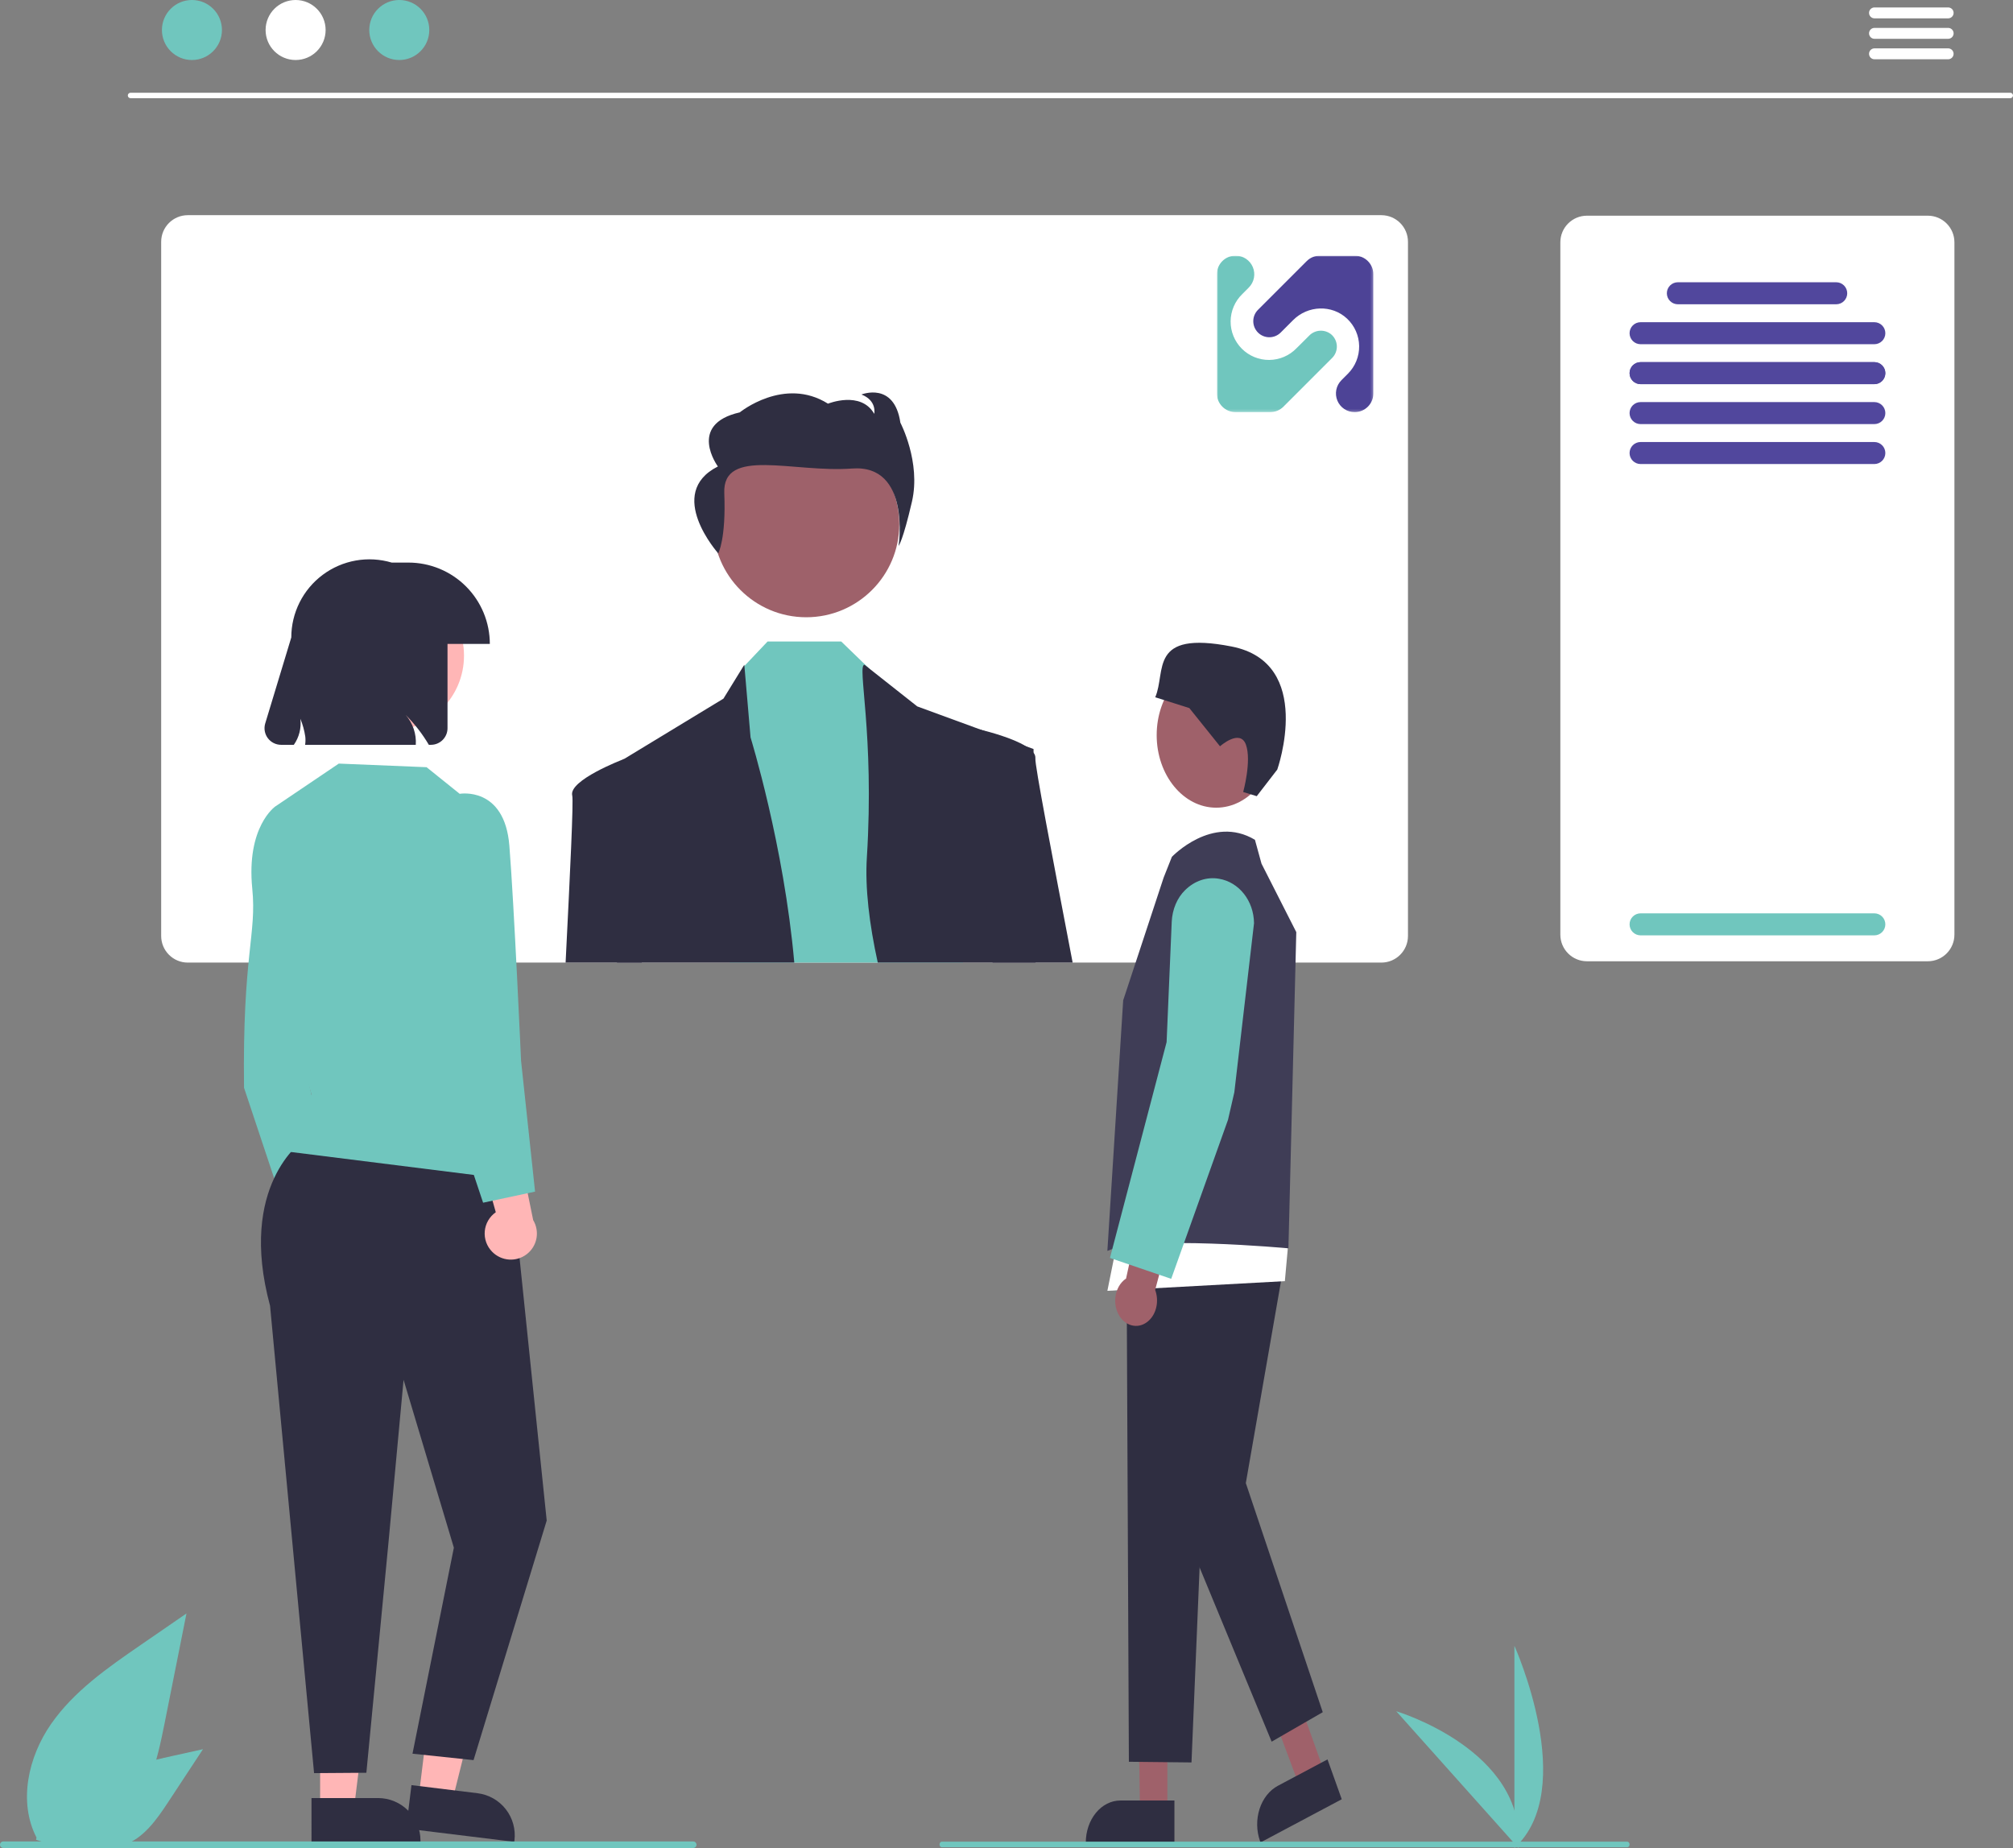 <svg width="756" height="694" viewBox="0 0 756 694" fill="none" xmlns="http://www.w3.org/2000/svg">
<rect x="0" y="0" width="756" height="694" fill="#808080" stroke="none"/>
<g clip-path="url(#clip0_27_306)">
<path d="M52.798 617.789C40.403 626.322 27.729 635.129 19.146 647.489C10.565 659.848 6.818 676.721 13.714 690.094L13.536 690.928C18.763 692.765 24.374 693.225 29.83 692.264C35.286 691.303 40.403 688.954 44.687 685.442C55.597 676.286 59.018 661.202 61.801 647.235L70.034 605.924L52.798 617.789Z" fill="#70C6BE"/>
<path d="M64.735 659.449C56.467 661.278 47.996 663.191 40.906 667.821C33.817 672.451 28.295 680.457 29.061 688.889L28.793 689.286C31.129 691.349 33.958 692.775 37.006 693.428C40.054 694.08 43.219 693.937 46.196 693.012C53.822 690.544 58.796 683.402 63.202 676.707L76.233 656.906L64.735 659.449Z" fill="#70C6BE"/>
<path d="M754.975 36.879H49.022C48.751 36.878 48.491 36.77 48.3 36.578C48.108 36.386 48.001 36.126 48.001 35.855C48.001 35.584 48.108 35.323 48.3 35.131C48.491 34.939 48.751 34.831 49.022 34.83H754.975C755.247 34.831 755.506 34.939 755.698 35.131C755.889 35.323 755.997 35.584 755.997 35.855C755.997 36.126 755.889 36.386 755.698 36.578C755.506 36.77 755.247 36.878 754.975 36.879Z" fill="white"/>
<path d="M72.084 22.537C78.308 22.537 83.354 17.492 83.354 11.269C83.354 5.045 78.308 0 72.084 0C65.859 0 60.813 5.045 60.813 11.269C60.813 17.492 65.859 22.537 72.084 22.537Z" fill="#70C6BE"/>
<path d="M111.019 22.537C117.243 22.537 122.289 17.492 122.289 11.269C122.289 5.045 117.243 0 111.019 0C104.794 0 99.748 5.045 99.748 11.269C99.748 17.492 104.794 22.537 111.019 22.537Z" fill="white"/>
<path d="M149.954 22.537C156.178 22.537 161.224 17.492 161.224 11.269C161.224 5.045 156.178 0 149.954 0C143.729 0 138.683 5.045 138.683 11.269C138.683 17.492 143.729 22.537 149.954 22.537Z" fill="#70C6BE"/>
<path d="M731.647 6.893H703.983C703.44 6.893 702.918 6.677 702.534 6.293C702.15 5.908 701.934 5.387 701.934 4.844C701.934 4.3 702.15 3.779 702.534 3.395C702.918 3.011 703.44 2.795 703.983 2.795H731.647C732.191 2.795 732.712 3.011 733.096 3.395C733.481 3.779 733.697 4.3 733.697 4.844C733.697 5.387 733.481 5.908 733.096 6.293C732.712 6.677 732.191 6.893 731.647 6.893Z" fill="white"/>
<path d="M731.647 14.576H703.983C703.44 14.576 702.918 14.36 702.534 13.976C702.15 13.591 701.934 13.07 701.934 12.527C701.934 11.983 702.15 11.462 702.534 11.078C702.918 10.694 703.44 10.478 703.983 10.478H731.647C732.191 10.478 732.712 10.694 733.096 11.078C733.481 11.462 733.697 11.983 733.697 12.527C733.697 13.07 733.481 13.591 733.096 13.976C732.712 14.36 732.191 14.576 731.647 14.576Z" fill="white"/>
<path d="M731.647 22.259H703.983C703.44 22.259 702.918 22.043 702.534 21.659C702.15 21.274 701.934 20.753 701.934 20.21C701.934 19.667 702.15 19.145 702.534 18.761C702.918 18.377 703.44 18.161 703.983 18.161H731.647C732.19 18.163 732.709 18.38 733.092 18.764C733.475 19.148 733.69 19.668 733.69 20.21C733.69 20.752 733.475 21.272 733.092 21.656C732.709 22.04 732.19 22.257 731.647 22.259Z" fill="white"/>
<path d="M518.776 80.808H70.531C65.008 80.808 60.531 85.285 60.531 90.808V351.498C60.531 357.021 65.008 361.498 70.531 361.498H518.776C524.298 361.498 528.776 357.021 528.776 351.498V90.808C528.776 85.285 524.298 80.808 518.776 80.808Z" fill="white"/>
<path d="M724 81H596C590.477 81 586 85.477 586 91V351C586 356.523 590.477 361 596 361H724C729.523 361 734 356.523 734 351V91C734 85.477 729.523 81 724 81Z" fill="white"/>
<path d="M703.923 129.268H616.135C615.038 129.268 613.987 128.833 613.211 128.057C612.436 127.282 612 126.231 612 125.134C612 124.038 612.436 122.986 613.211 122.211C613.987 121.436 615.038 121 616.135 121H703.923C705.02 121 706.071 121.436 706.847 122.211C707.622 122.986 708.058 124.038 708.058 125.134C708.058 126.231 707.622 127.282 706.847 128.057C706.071 128.833 705.019 129.268 703.923 129.268Z" fill="#51479D"/>
<path d="M703.923 144.268H616.135C615.038 144.268 613.987 143.833 613.211 143.057C612.436 142.282 612 141.231 612 140.134C612 139.038 612.436 137.986 613.211 137.211C613.987 136.436 615.038 136 616.135 136H703.923C705.02 136 706.071 136.436 706.847 137.211C707.622 137.986 708.058 139.038 708.058 140.134C708.058 141.231 707.622 142.282 706.847 143.057C706.071 143.833 705.019 144.268 703.923 144.268Z" fill="#51479D"/>
<path d="M703.923 144.268H616.135C615.038 144.268 613.987 143.833 613.211 143.057C612.436 142.282 612 141.231 612 140.134C612 139.038 612.436 137.986 613.211 137.211C613.987 136.436 615.038 136 616.135 136H703.923C705.02 136 706.071 136.436 706.847 137.211C707.622 137.986 708.058 139.038 708.058 140.134C708.058 141.231 707.622 142.282 706.847 143.057C706.071 143.833 705.019 144.268 703.923 144.268Z" fill="#51479D"/>
<path d="M703.923 159.268H616.135C615.038 159.268 613.987 158.833 613.211 158.057C612.436 157.282 612 156.231 612 155.134C612 154.038 612.436 152.986 613.211 152.211C613.987 151.436 615.038 151 616.135 151H703.923C705.02 151 706.071 151.436 706.847 152.211C707.622 152.986 708.058 154.038 708.058 155.134C708.058 156.231 707.622 157.282 706.847 158.057C706.071 158.833 705.019 159.268 703.923 159.268Z" fill="#51479D"/>
<path d="M703.923 174.268H616.135C615.038 174.268 613.987 173.833 613.211 173.057C612.436 172.282 612 171.231 612 170.134C612 169.038 612.436 167.986 613.211 167.211C613.987 166.436 615.038 166 616.135 166H703.923C705.02 166 706.071 166.436 706.847 167.211C707.622 167.986 708.058 169.038 708.058 170.134C708.058 171.231 707.622 172.282 706.847 173.057C706.071 173.833 705.019 174.268 703.923 174.268Z" fill="#51479D"/>
<path d="M703.923 351.268H616.135C615.038 351.268 613.987 350.833 613.211 350.057C612.436 349.282 612 348.231 612 347.134C612 346.038 612.436 344.986 613.211 344.211C613.987 343.436 615.038 343 616.135 343H703.923C705.02 343 706.071 343.436 706.847 344.211C707.622 344.986 708.058 346.038 708.058 347.134C708.058 348.231 707.622 349.282 706.847 350.057C706.071 350.833 705.019 351.268 703.923 351.268Z" fill="#70C6BE"/>
<path d="M689.614 114.268H630.135C629.038 114.268 627.987 113.833 627.211 113.057C626.436 112.282 626 111.231 626 110.134C626 109.038 626.436 107.986 627.211 107.211C627.987 106.436 629.038 106 630.135 106H689.614C690.71 106.002 691.76 106.438 692.534 107.213C693.308 107.988 693.742 109.039 693.742 110.134C693.742 111.229 693.308 112.28 692.534 113.055C691.76 113.83 690.71 114.266 689.614 114.268Z" fill="#51479D"/>
<path d="M302.79 231.808C322.088 231.808 337.732 216.167 337.732 196.873C337.732 177.578 322.088 161.937 302.79 161.937C283.492 161.937 267.848 177.578 267.848 196.873C267.848 216.167 283.492 231.808 302.79 231.808Z" fill="#9E616A"/>
<path d="M361.662 361.498H274.048L278.966 250.728L279.571 250.092L288.27 240.913H315.935L326.201 250.85L327.01 251.64L348.855 272.568L361.662 361.498Z" fill="#70C6BE"/>
<path d="M298.301 361.498H231.711C231.271 319.107 230.922 287.125 230.922 287.125L234.324 285.056L234.345 285.046L271.691 262.375L279.53 249.642L279.571 250.092L281.876 276.932C281.876 276.932 294.407 317.407 298.301 361.498Z" fill="#2F2E41"/>
<path d="M388.907 361.498H329.654C326.487 347.135 324.838 333.459 325.555 322.058C328.465 275.478 321.754 249.642 324.664 249.642L326.201 250.851L344.479 265.285L368.548 274.105L385.249 280.231L388.158 281.296V282.7C388.169 289.748 388.24 322.478 388.907 361.498Z" fill="#2F2E41"/>
<path d="M269.733 207.803C269.733 207.803 272.702 202.59 272.012 185.176C271.321 167.763 297.843 177.612 320.005 175.95C342.167 174.289 337.475 205.023 337.475 205.023C337.475 205.023 339.074 203.196 342.497 188.363C345.921 173.53 338.148 158.748 338.148 158.748C335.859 143.161 323.523 148.157 323.523 148.157C329.464 150.469 328.323 155.414 328.323 155.414C323.294 146.598 310.958 151.594 310.958 151.594C294.504 141.271 277.829 154.865 277.829 154.865C257.953 159.375 269.61 175.179 269.61 175.179C249.621 185.279 269.733 207.803 269.733 207.803Z" fill="#2F2E41"/>
<path d="M212.418 361.498C214.119 327.497 215.42 300.822 214.908 298.763C213.474 293.036 233.71 285.281 234.324 285.056L234.334 285.046H234.345L238.208 287.125L241.035 361.498H212.418Z" fill="#2F2E41"/>
<path d="M402.841 361.498H372.769L364.162 276.502L367.707 273.91C367.707 273.91 368.015 273.982 368.548 274.105C371.304 274.791 380.198 277.117 385.249 280.231C386.366 280.862 387.354 281.7 388.158 282.7C388.651 283.288 388.897 284.044 388.845 284.81C388.589 287.217 395.146 321.248 402.841 361.498Z" fill="#2F2E41"/>
<path d="M111.528 472.569C110.522 471.561 109.749 470.345 109.264 469.006C108.779 467.667 108.593 466.239 108.72 464.82C108.847 463.402 109.283 462.029 109.998 460.797C110.713 459.566 111.69 458.506 112.859 457.693L103.493 424.371L120.631 429.841L126.897 460.646C128.133 462.7 128.573 465.136 128.133 467.493C127.693 469.85 126.404 471.963 124.509 473.433C122.615 474.902 120.247 475.626 117.855 475.467C115.462 475.308 113.211 474.277 111.528 472.569Z" fill="#FFB6B6"/>
<path d="M106.947 306.551L103.397 302.857C103.397 302.857 92.422 310.394 94.744 333.76C96.459 351.018 91.039 358.337 91.645 408.499L106.947 454.438L124.647 445.162L111.841 388.479L106.947 306.551Z" fill="#70C6BE"/>
<path d="M120.225 679.395H132.917L138.955 630.452L120.223 630.453L120.225 679.395Z" fill="#FFB6B6"/>
<path d="M116.988 675.252L141.982 675.251C146.206 675.251 150.258 676.929 153.245 679.916C156.232 682.902 157.911 686.952 157.911 691.176V691.693L116.989 691.695L116.988 675.252Z" fill="#2F2E41"/>
<path d="M157.237 674.901L169.834 676.445L181.786 628.601L163.195 626.322L157.237 674.901Z" fill="#FFB6B6"/>
<path d="M154.528 670.395L179.336 673.436C183.529 673.951 187.346 676.109 189.947 679.437C192.549 682.765 193.721 686.989 193.207 691.181L193.144 691.695L152.527 686.715L154.528 670.395Z" fill="#2F2E41"/>
<path d="M113.647 428.457C113.647 428.457 89.2 445.162 101.423 490.379L117.953 665.892L137.592 665.753L145.91 579.149L151.564 518.179L170.453 581.227L154.916 658.59L177.846 661.004L205.32 571.036L192.071 442.945L113.647 428.457Z" fill="#2F2E41"/>
<path d="M172.636 298.115L160.205 288.119L127.239 286.762L103.397 302.857C103.397 302.857 100.936 360.168 117.07 411.219L108.611 432.545L193.183 443.152L172.636 298.115Z" fill="#70C6BE"/>
<path d="M145.983 274.496C161.6 274.496 174.26 261.839 174.26 246.225C174.26 230.611 161.6 217.953 145.983 217.953C130.366 217.953 117.706 230.611 117.706 246.225C117.706 261.839 130.366 274.496 145.983 274.496Z" fill="#FFB6B6"/>
<path d="M153.4 211.276H147.116C142.737 209.972 138.115 209.707 133.616 210.504C129.117 211.302 124.866 213.138 121.203 215.868C117.54 218.598 114.564 222.146 112.515 226.229C110.465 230.311 109.397 234.816 109.397 239.384L99.61 271.674C99.328 272.605 99.268 273.59 99.434 274.548C99.601 275.507 99.99 276.413 100.57 277.195C101.149 277.976 101.904 278.611 102.773 279.048C103.643 279.485 104.602 279.713 105.575 279.713H110.352C112.353 276.865 113.225 273.375 112.801 269.921C113.69 272.084 114.312 274.346 114.655 276.659C114.766 277.675 114.745 278.702 114.592 279.713H156.152C156.42 275.638 155.07 271.621 152.394 268.535C155.742 271.88 158.653 275.636 161.055 279.713H161.835C163.488 279.713 165.074 279.056 166.242 277.888C167.411 276.719 168.068 275.134 168.068 273.482V241.829H183.958C183.958 237.816 183.168 233.843 181.632 230.137C180.096 226.43 177.845 223.062 175.008 220.225C172.17 217.388 168.802 215.137 165.094 213.602C161.387 212.067 157.413 211.276 153.4 211.276Z" fill="#2F2E41"/>
<path d="M184.867 470.125C183.861 469.117 183.088 467.901 182.602 466.562C182.117 465.223 181.932 463.794 182.058 462.376C182.185 460.958 182.622 459.585 183.337 458.353C184.052 457.122 185.028 456.062 186.197 455.249L176.832 421.927L193.969 427.397L200.236 458.202C201.472 460.256 201.912 462.692 201.472 465.049C201.032 467.405 199.742 469.519 197.848 470.988C195.954 472.458 193.586 473.182 191.193 473.023C188.801 472.863 186.55 471.832 184.867 470.125Z" fill="#FFB6B6"/>
<path d="M161.916 304.439L172.636 298.115C172.636 298.115 189.497 295.143 191.297 317.603C193.096 340.062 195.689 398.363 195.689 398.363L200.948 447.51L181.432 451.67L159.002 384.462L161.916 304.439Z" fill="#70C6BE"/>
<path d="M260.352 694H1.222C0.898 694 0.587 693.871 0.358 693.642C0.129 693.413 0 693.102 0 692.778C0 692.454 0.129 692.143 0.358 691.914C0.587 691.684 0.898 691.556 1.222 691.556H260.352C260.677 691.556 260.988 691.684 261.217 691.914C261.446 692.143 261.575 692.454 261.575 692.778C261.575 693.102 261.446 693.413 261.217 693.642C260.988 693.871 260.677 694 260.352 694Z" fill="#70C6BE"/>
<g clip-path="url(#clip1_27_306)">
<mask id="mask0_27_306" style="mask-type:luminance" maskUnits="userSpaceOnUse" x="457" y="96" width="59" height="59">
<path d="M515.779 96H457V154.779H515.779V96Z" fill="white"/>
</mask>
<g mask="url(#mask0_27_306)">
<path d="M500.312 134.415C500.903 133.821 501.364 133.11 501.665 132.328C501.966 131.546 502.101 130.71 502.06 129.873C502.02 129.036 501.805 128.217 501.431 127.467C501.056 126.718 500.529 126.055 499.883 125.52C498.694 124.575 497.195 124.104 495.678 124.201C494.161 124.298 492.734 124.954 491.674 126.043L489.351 128.366L486.902 130.794C485.574 132.166 483.985 133.26 482.23 134.012C480.475 134.764 478.587 135.159 476.678 135.174C474.768 135.19 472.874 134.825 471.107 134.101C469.34 133.378 467.734 132.309 466.384 130.959C465.034 129.609 463.966 128.003 463.242 126.236C462.518 124.469 462.153 122.575 462.169 120.665C462.184 118.756 462.579 116.868 463.331 115.113C464.083 113.358 465.177 111.769 466.549 110.441L468.992 107.992C469.976 107.011 470.647 105.759 470.919 104.396C471.191 103.033 471.052 101.62 470.52 100.335C469.989 99.051 469.088 97.954 467.932 97.182C466.776 96.41 465.417 95.999 464.027 96C462.163 96 460.376 96.74 459.058 98.058C457.74 99.376 457 101.163 457 103.027V147.752C457 149.616 457.74 151.403 459.058 152.72C460.376 154.039 462.163 154.779 464.027 154.779H477.039C477.962 154.779 478.876 154.598 479.729 154.245C480.582 153.892 481.357 153.375 482.01 152.722L500.312 134.415Z" fill="#70C6BE"/>
<path d="M495.718 96C494.796 95.999 493.881 96.181 493.029 96.534C492.176 96.886 491.401 97.404 490.748 98.056L472.435 116.369C471.307 117.503 470.675 119.038 470.679 120.638C470.683 122.237 471.322 123.769 472.456 124.898C473.59 126.026 475.125 126.657 476.725 126.653C478.324 126.649 479.856 126.01 480.985 124.877L483.428 122.428L485.662 120.199C491.198 114.658 500.218 114.313 505.921 119.681C507.323 121.003 508.444 122.592 509.221 124.355C509.997 126.118 510.411 128.018 510.44 129.944C510.469 131.87 510.111 133.782 509.388 135.568C508.665 137.353 507.591 138.975 506.23 140.338L503.787 142.786C502.803 143.768 502.132 145.02 501.86 146.383C501.588 147.746 501.727 149.159 502.258 150.443C502.79 151.728 503.691 152.825 504.847 153.597C506.003 154.368 507.362 154.78 508.752 154.779C510.616 154.779 512.403 154.039 513.721 152.72C515.039 151.403 515.779 149.616 515.779 147.752V103.027C515.779 101.163 515.039 99.376 513.721 98.058C512.403 96.74 510.616 96 508.752 96H495.718Z" fill="#4D4396"/>
</g>
</g>
<g clip-path="url(#clip2_27_306)">
<path d="M568.751 694V618.079C568.751 618.079 593.024 671.904 568.751 694Z" fill="#70C6BE"/>
<path d="M570.251 693.987L524.37 642.644C524.37 642.644 573.312 657.248 570.251 693.987Z" fill="#70C6BE"/>
<path d="M438.423 680.291H428.107L427.516 632.535L438.423 631.783V680.291Z" fill="#9F616A"/>
<path d="M441.065 692.494L407.779 692.494V691.969C407.783 687.781 409.149 683.766 411.578 680.805C414.008 677.844 417.301 676.178 420.737 676.173H441.065V692.494Z" fill="#2F2E41"/>
<path d="M497.483 665.802L488.026 670.828L471.828 627.338L481.581 621.336L497.483 665.802Z" fill="#9F616A"/>
<path d="M473.392 691.916L473.22 691.435C472.54 689.533 472.174 687.487 472.143 685.413C472.112 683.339 472.416 681.278 473.038 679.347C473.66 677.417 474.588 675.654 475.769 674.161C476.95 672.667 478.361 671.472 479.921 670.643L498.555 660.741L503.905 675.702L473.392 691.916Z" fill="#2F2E41"/>
<path d="M456.757 303.325C469.103 303.325 479.112 291.124 479.112 276.075C479.112 261.025 469.103 248.824 456.757 248.824C444.41 248.824 434.402 261.025 434.402 276.075C434.402 291.124 444.41 303.325 456.757 303.325Z" fill="#9F616A"/>
<path d="M496.772 643.005L467.878 556.964L481.912 476.457L455.288 474.696L440.635 564.763L477.578 654.074L496.772 643.005Z" fill="#2F2E41"/>
<path d="M465.194 460.355L451.573 563.252L447.477 661.876L423.963 661.624L423.091 472.935L465.194 460.355Z" fill="#2F2E41"/>
<path d="M483.881 466.223L482.541 481.127L415.885 484.762L420.398 462.352L483.881 466.223Z" fill="white"/>
<path d="M420.499 494.358C419.862 493.379 419.39 492.256 419.112 491.054C418.833 489.852 418.753 488.594 418.876 487.353C418.999 486.113 419.322 484.914 419.828 483.828C420.333 482.741 421.011 481.787 421.821 481.021C422.16 480.701 422.52 480.414 422.898 480.165L449.041 360.407L464.538 368.708L433.826 484.437C434.558 486.376 434.73 488.559 434.315 490.633C433.901 492.706 432.923 494.548 431.541 495.859C429.909 497.431 427.834 498.154 425.767 497.873C423.7 497.592 421.807 496.329 420.499 494.358Z" fill="#9F616A"/>
<path d="M437.023 329.554L440.106 321.791C440.106 321.791 455.289 305.791 471.303 315.382L473.771 324.345L486.832 350.054L483.881 468.803C483.881 468.803 429.391 463.752 415.885 469.77L421.822 375.673L437.023 329.554Z" fill="#3F3D56"/>
<path d="M439.859 480.261L416.852 472.416L438.129 391.358L440.056 346.101C440.167 343.815 440.67 341.583 441.534 339.549C442.397 337.516 443.601 335.726 445.068 334.295C446.835 332.549 448.879 331.268 451.071 330.531C453.264 329.794 455.558 329.618 457.809 330.013C465.327 331.268 470.857 338.276 470.958 346.676L470.959 346.717L470.954 346.757L463.565 410.191L461.196 420.517L439.859 480.261Z" fill="#70C6BE"/>
<path d="M466.89 297.434L471.979 299.002L479.692 289.007C479.692 289.007 493.867 248.926 462.537 242.793C431.208 236.659 438.05 252.144 433.861 261.854L446.663 265.912L458.184 280.269C458.184 280.269 465.703 273.556 467.914 279.644C470.125 285.733 466.89 297.434 466.89 297.434Z" fill="#2F2E41"/>
<path d="M611.139 693.731H353.709C353.481 693.731 353.262 693.62 353.1 693.423C352.939 693.226 352.848 692.959 352.848 692.681C352.848 692.403 352.939 692.136 353.1 691.939C353.262 691.742 353.481 691.632 353.709 691.632H611.139C611.367 691.632 611.586 691.742 611.748 691.939C611.909 692.136 612 692.403 612 692.681C612 692.959 611.909 693.226 611.748 693.423C611.586 693.62 611.367 693.731 611.139 693.731Z" fill="#70C6BE"/>
</g>
</g>
<defs>
<clipPath id="clip0_27_306">
<rect width="756" height="694" fill="white"/>
</clipPath>
<clipPath id="clip1_27_306">
<rect width="59" height="59" fill="white" transform="translate(457 96)"/>
</clipPath>
<clipPath id="clip2_27_306">
<rect width="673" height="674" fill="white" transform="translate(-61 20)"/>
</clipPath>
</defs>
</svg>
